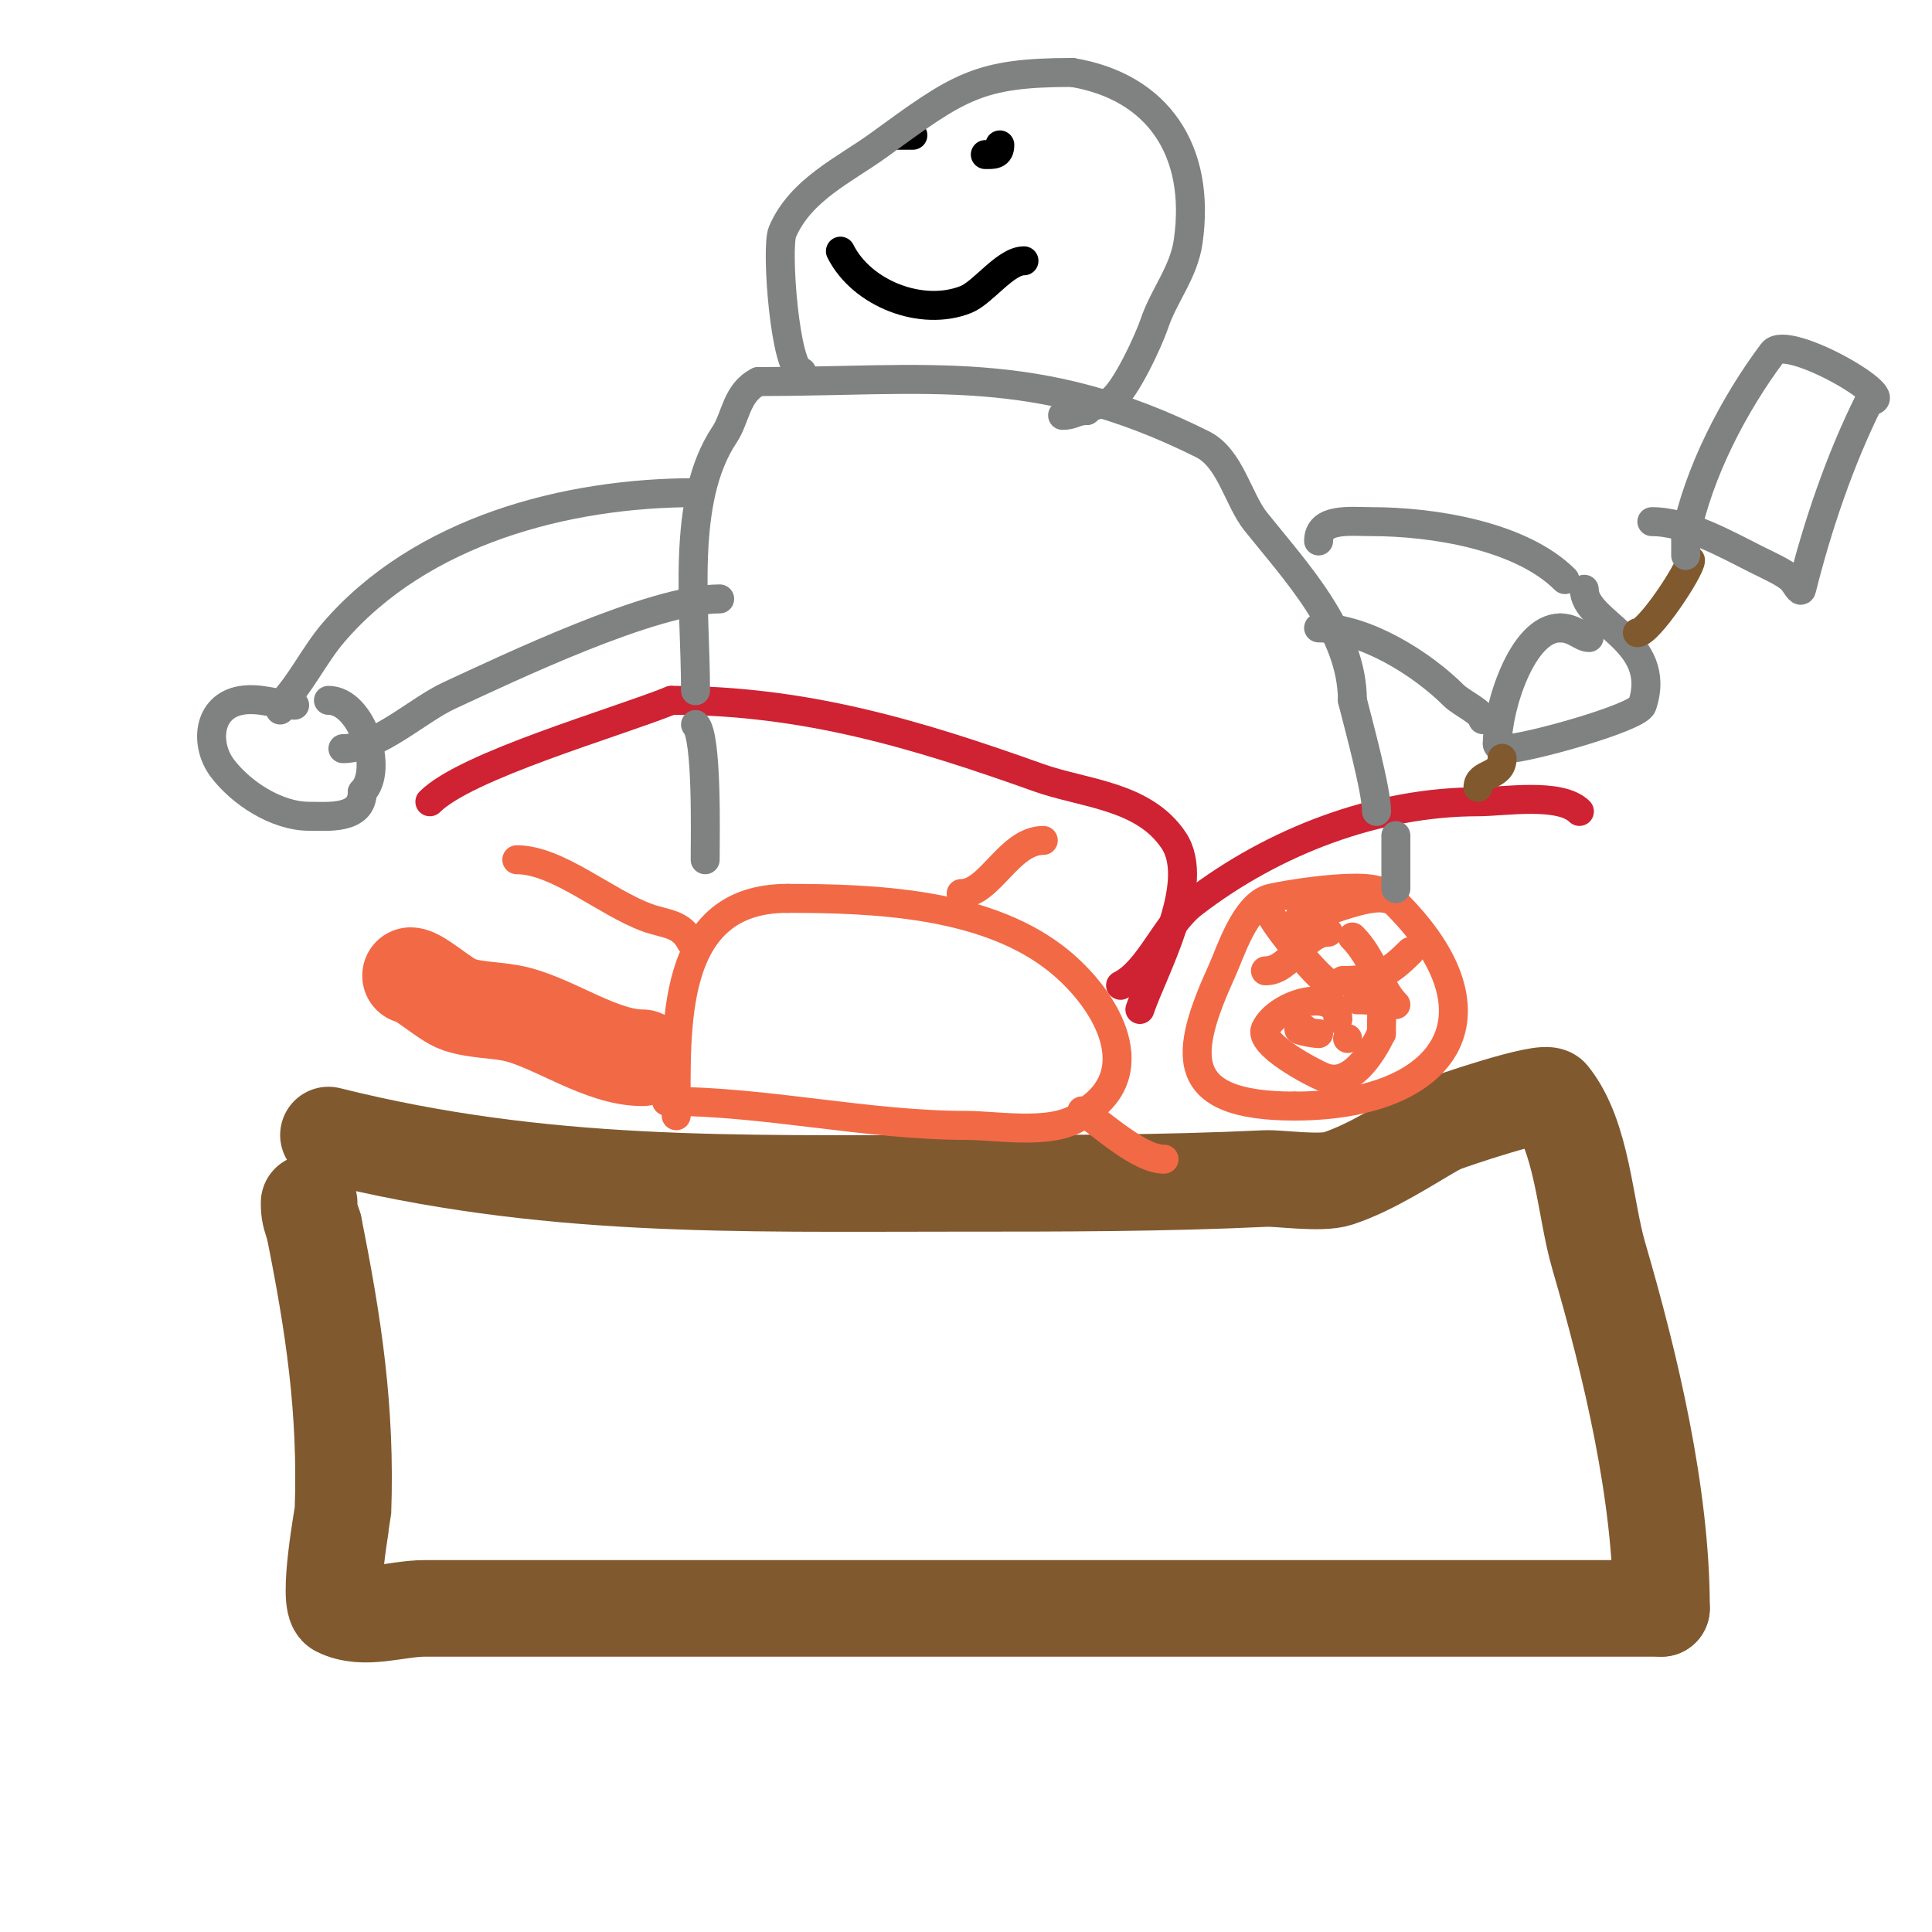 <svg viewBox='0 0 400 400' version='1.1' xmlns='http://www.w3.org/2000/svg' xmlns:xlink='http://www.w3.org/1999/xlink'><g fill='none' stroke='#81592f' stroke-width='20' stroke-linecap='round' stroke-linejoin='round'><path d='M68,235c44.687,11.172 84.015,10 130,10c21.41,0 42.639,0.017 64,-1c2.785,-0.133 11.467,1.178 15,0c7.211,-2.404 14.346,-7.198 21,-11'/><path d='M298,233c2.099,-0.839 21.756,-7.556 23,-6c6.676,8.345 7.098,23.049 10,33c6.566,22.513 13,49.31 13,73'/><path d='M344,333c-68.333,0 -136.667,0 -205,0c-17,0 -34,0 -51,0c-6,0 -12.633,2.683 -18,0c-2.399,-1.199 0.99,-19.73 1,-20c0.755,-21.147 -1.929,-38.643 -6,-59'/><path d='M65,254c-0.801,-2.402 -1,-2.874 -1,-5'/></g>
<g fill='none' stroke='#f26946' stroke-width='20' stroke-linecap='round' stroke-linejoin='round'><path d='M85,202c1.772,0 7.201,5.067 10,6c3.765,1.255 8.17,1.042 12,2c7.957,1.989 17.564,9 26,9'/></g>
<g fill='none' stroke='#f26946' stroke-width='6' stroke-linecap='round' stroke-linejoin='round'><path d='M140,231c0,-18.274 -1.515,-45 23,-45'/><path d='M163,186c17.723,0 40.171,0.878 55,12c10.501,7.876 19.951,23.366 7,32'/><path d='M225,230c-5.477,5.477 -17.878,3 -25,3c-20.337,0 -41.524,-5 -62,-5'/><path d='M143,195c-1.948,-3.895 -5.288,-3.65 -9,-5c-8.561,-3.113 -18.573,-12 -27,-12'/><path d='M199,185c5.927,0 9.919,-11 17,-11'/><path d='M224,230c4.348,2.898 11.882,10 17,10'/><path d='M287,186c0,-4.31 -20.791,-0.802 -24,0c-5.204,1.301 -8.226,11.098 -10,15c-7.727,17 -9.597,28 15,28'/><path d='M268,229c31.251,0 44.355,-18.645 21,-42c-3.664,-3.664 -15.686,3 -20,3'/><path d='M269,190'/><path d='M277,211c0,-6.554 -12.186,-3.627 -15,2c-1.596,3.191 9.879,9.151 12,10c5.689,2.275 9.954,-4.909 12,-9'/><path d='M286,214c0,-6.17 0.98,-7 -5,-7'/><path d='M270,213c-3.367,0 2.067,1 3,1'/><path d='M279,215c0,1.333 0,1.333 0,0'/><path d='M262,201c5.21,0 7.884,-8 13,-8'/><path d='M263,189c0,1.379 10.815,15 13,15'/><path d='M278,203c7.002,0 9.527,-1.527 14,-6'/><path d='M280,194c4.355,4.355 5.54,10.54 9,14'/></g>
<g fill='none' stroke='#cf2233' stroke-width='6' stroke-linecap='round' stroke-linejoin='round'><path d='M232,204c5.993,-2.996 9.283,-12.602 15,-17c16.715,-12.858 38.119,-21 59,-21c5.242,0 17.012,-1.988 21,2'/><path d='M236,209c2.657,-7.97 12.972,-26.043 7,-35c-6.24,-9.359 -18.659,-9.664 -28,-13c-25.356,-9.056 -48.492,-16 -76,-16'/><path d='M139,145c-11.955,4.782 -42.526,13.526 -50,21'/></g>
<g fill='none' stroke='#808282' stroke-width='6' stroke-linecap='round' stroke-linejoin='round'><path d='M144,143c0,-17.476 -3.11,-39.335 6,-53c2.366,-3.549 2.411,-8.705 7,-11'/><path d='M157,79c34.968,0 57.63,-4.185 92,13c5.718,2.859 7.337,11.421 11,16c8.231,10.289 20,22.708 20,37'/><path d='M280,145c1.237,4.948 5,18.619 5,23'/><path d='M144,150c2.464,2.464 2,23.157 2,28'/><path d='M289,173c0,3.667 0,7.333 0,11'/><path d='M273,112c0,-4.885 6.611,-4 11,-4c12.555,0 30.866,2.866 40,12'/><path d='M273,130c9.628,0 21.389,7.389 28,14c1.511,1.511 6,3.54 6,5'/><path d='M328,122c0,7.058 16.483,10.551 12,24c-0.874,2.623 -24.085,9 -28,9c-0.745,0 -2,-0.255 -2,-1'/><path d='M310,154c0,-7.382 5.118,-24 13,-24'/><path d='M323,130c2.94,0 4.422,2 6,2'/></g>
<g fill='none' stroke='#81592f' stroke-width='6' stroke-linecap='round' stroke-linejoin='round'><path d='M350,116c0,1.888 -8.627,15 -11,15'/><path d='M311,157c0,3.911 -5,2.913 -5,6'/></g>
<g fill='none' stroke='#808282' stroke-width='6' stroke-linecap='round' stroke-linejoin='round'><path d='M342,108c7.262,0 15.531,4.766 22,8c1.87,0.935 5.576,2.576 7,4c0.667,0.667 1.771,2.915 2,2c3.213,-12.854 7.864,-26.727 14,-39'/><path d='M387,83c7.091,0 -16.993,-14.009 -20,-10c-8.074,10.765 -15.379,24.896 -18,38'/><path d='M349,111c0,1.333 0,2.667 0,4'/></g>
<g fill='none' stroke='#000000' stroke-width='6' stroke-linecap='round' stroke-linejoin='round'><path d='M174,52c4.401,8.801 16.848,13.661 26,10c3.529,-1.412 8.157,-8 12,-8'/><path d='M186,28c1,0 2,0 3,0'/><path d='M204,32c1.69,0 3,0.12 3,-2'/></g>
<g fill='none' stroke='#808282' stroke-width='6' stroke-linecap='round' stroke-linejoin='round'><path d='M166,77c-3.444,0 -5.403,-25.726 -4,-29c3.766,-8.788 12.978,-12.893 20,-18c16.512,-12.008 20.427,-15 40,-15'/><path d='M222,15c17.709,2.952 26.693,16.152 24,35c-0.916,6.414 -5.067,11.202 -7,17c-1.097,3.29 -5.994,13.996 -9,16c-1.416,0.944 -3.359,0.359 -5,2'/><path d='M225,85c-2.25,0 -2.812,1 -5,1'/><path d='M144,102c-26.792,0 -56.889,7.871 -75,29c-3.892,4.541 -6.888,10.888 -11,15'/><path d='M58,146l0,1'/><path d='M71,155c7.126,0 15.515,-8.007 22,-11c12.111,-5.59 42.115,-20 56,-20'/><path d='M61,146c-3.272,0 -7.1,-1.65 -11,-1c-7.084,1.181 -7.608,9.189 -4,14c3.844,5.126 11.24,10 18,10c3.898,0 11,0.753 11,-5'/><path d='M75,164c4.565,-4.565 0.012,-19 -7,-19'/></g>
</svg>